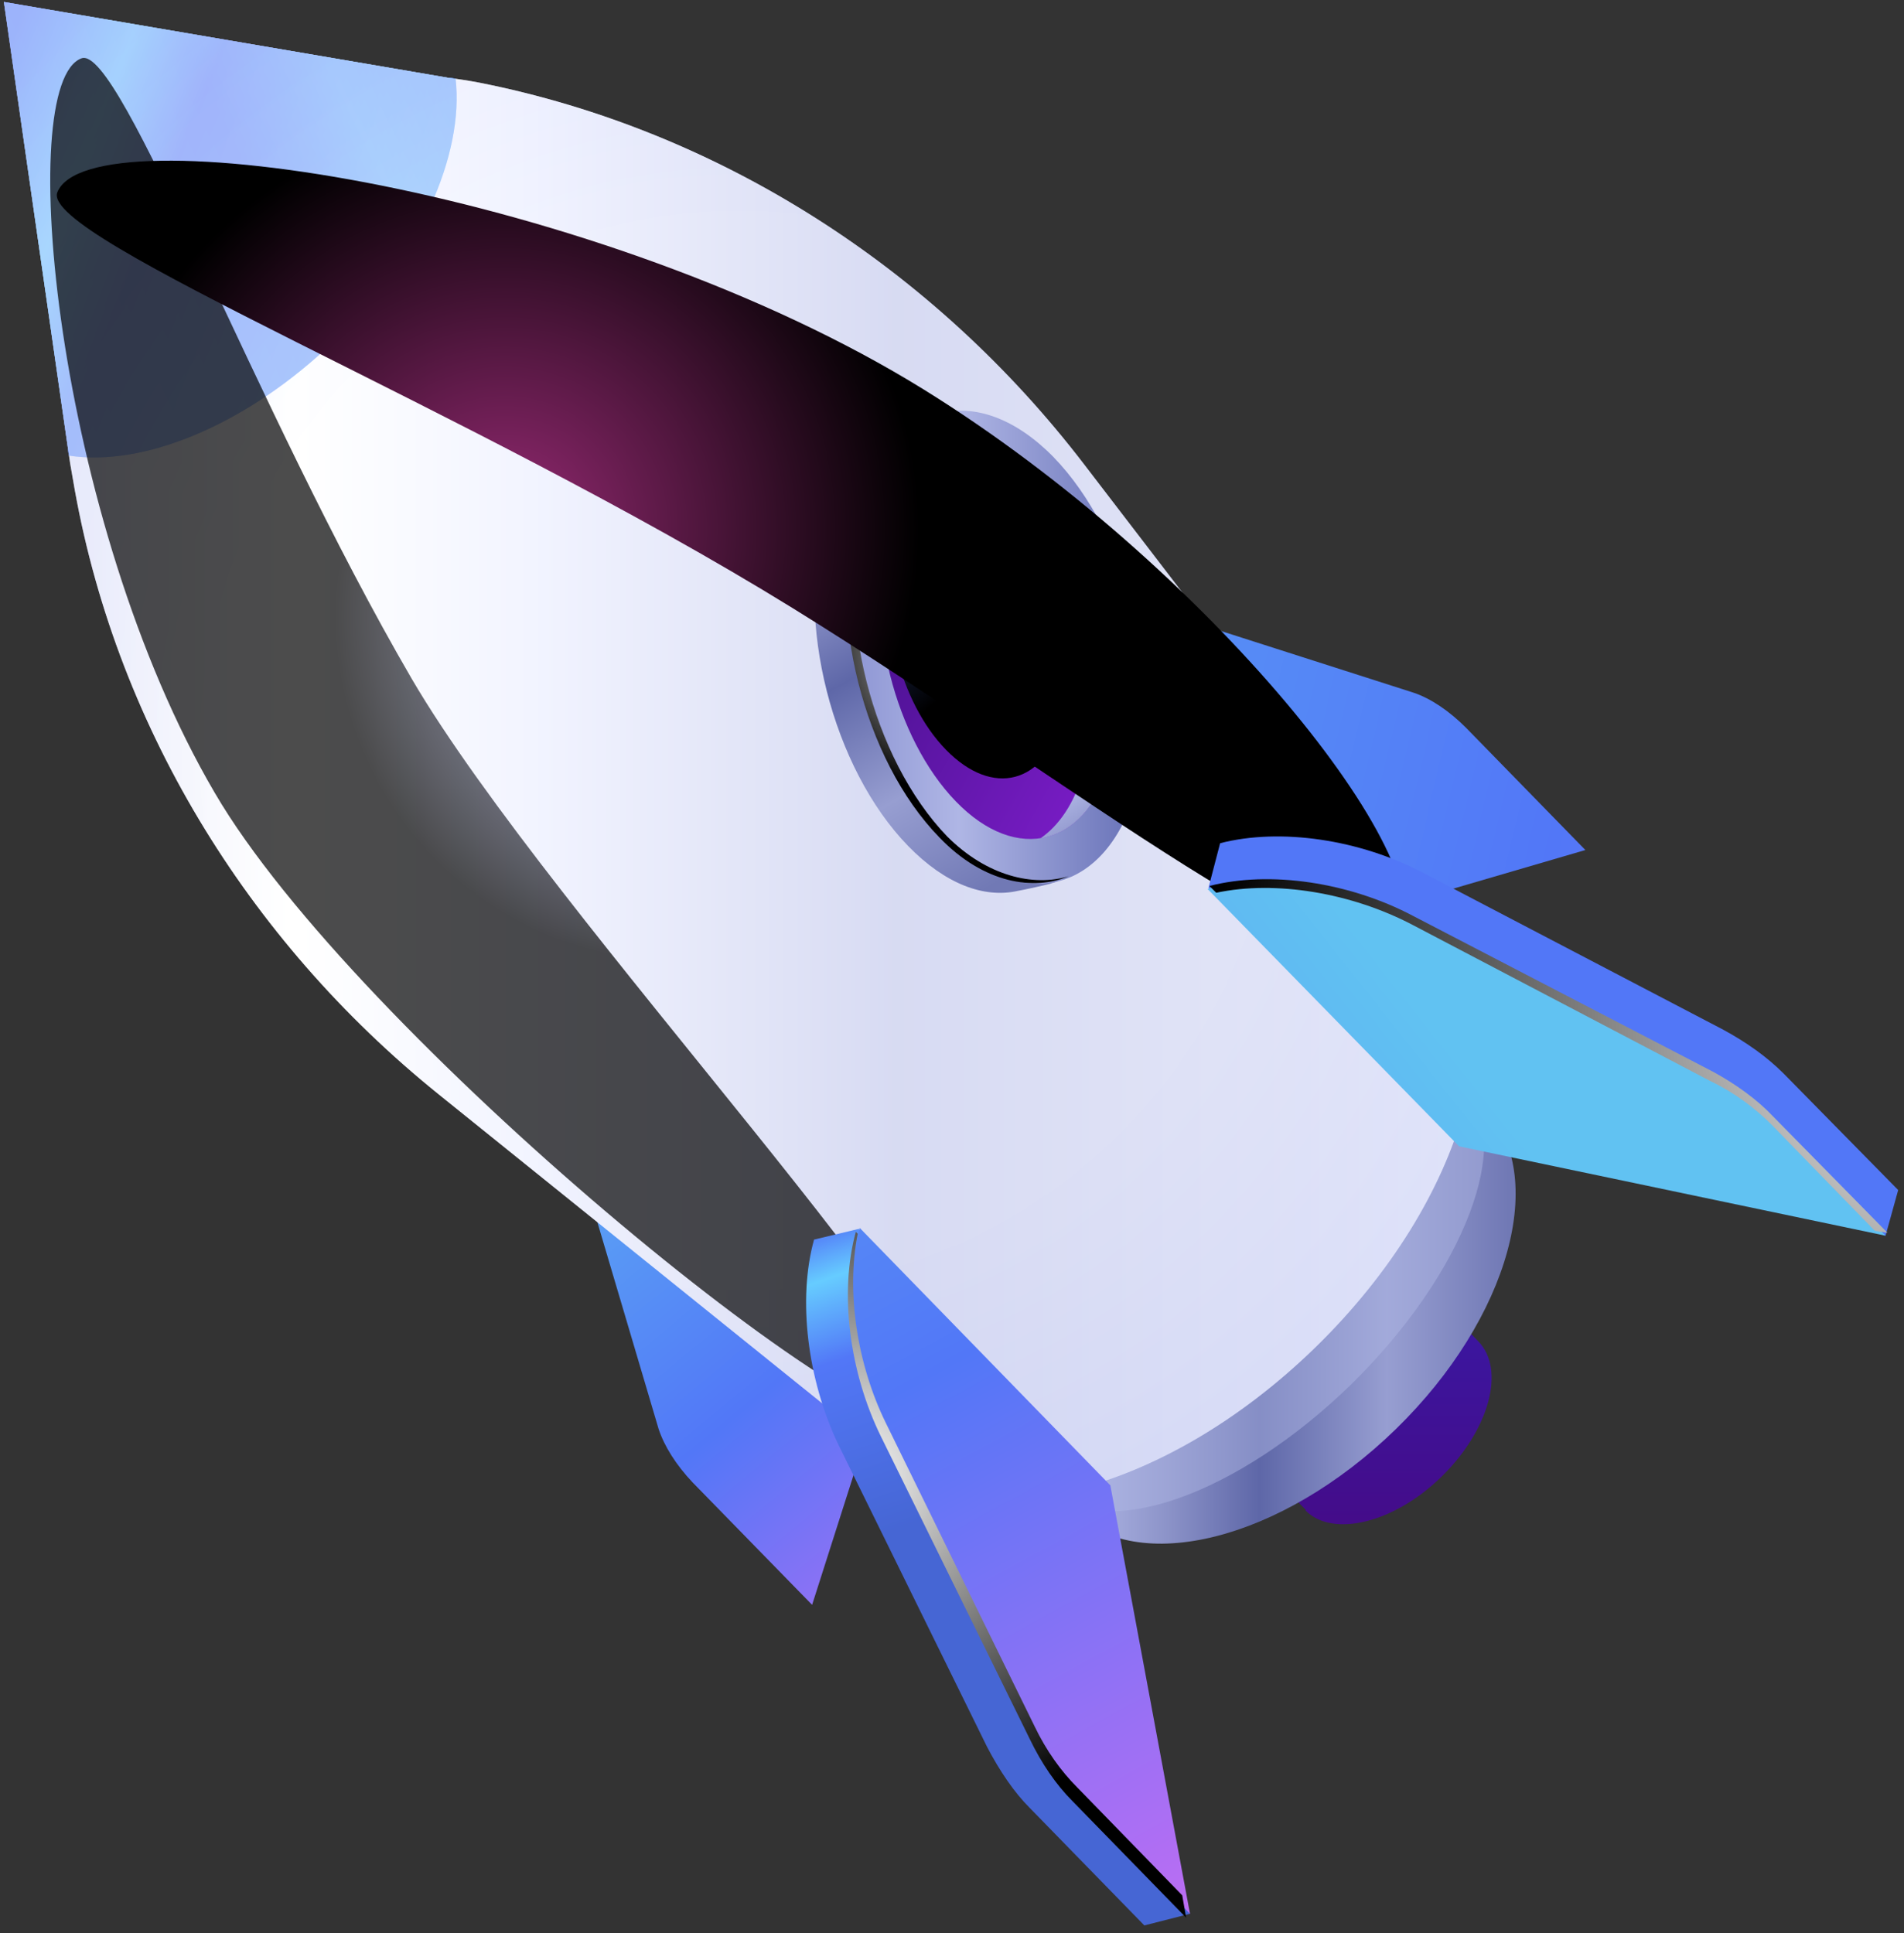 <svg version="1.2" xmlns="http://www.w3.org/2000/svg" viewBox="0 0 196 199" width="196" height="199"><rect x="0" y="0" width="196" height="199" fill="#333333" stroke="none"/><defs><linearGradient id="P" gradientUnits="userSpaceOnUse"/><linearGradient id="g1" x2="1" href="#P" gradientTransform="matrix(-54.85,-65.989,34.154,-28.389,48.208,216.639)"><stop offset=".01" stop-color="#bb6df3"/><stop offset=".43" stop-color="#5277f7"/><stop offset="1" stop-color="#61c2f2"/></linearGradient><linearGradient id="g2" x2="1" href="#P" gradientTransform="matrix(-230.456,-51.298,27.088,-121.694,264.833,83.134)"><stop offset=".01" stop-color="#bb6df3"/><stop offset=".43" stop-color="#5277f7"/><stop offset="1" stop-color="#61c2f2"/></linearGradient><linearGradient id="g3" x2="1" href="#P" gradientTransform="matrix(-0.471,90.947,-91.651,-0.474,152.136,88.936)"><stop offset=".01" stop-color="#273b98"/><stop offset=".4" stop-color="#361cac"/><stop offset="1" stop-color="#4e0070"/></linearGradient><linearGradient id="g4" x2="1" href="#P" gradientTransform="matrix(57.212,-0.086,.085,56.651,98.14,101.363)"><stop stop-color="#676fae"/><stop offset=".11" stop-color="#8b92c8"/><stop offset=".23" stop-color="#afb6e5"/><stop offset=".38" stop-color="#8d94c9"/><stop offset=".55" stop-color="#5e67a8"/><stop offset=".78" stop-color="#979ed1"/><stop offset="1" stop-color="#7179b5"/></linearGradient><linearGradient id="g5" x2="1" href="#P" gradientTransform="matrix(149.011,-0.224,.228,151.908,.891,.359)"><stop offset=".01" stop-color="#ced3f4"/><stop offset=".2" stop-color="#fff"/><stop offset=".36" stop-color="#e5e9ff"/><stop offset=".61" stop-color="#afb6e5"/><stop offset="1" stop-color="#ced3f4"/></linearGradient><linearGradient id="g6" x2="1" href="#P" gradientTransform="matrix(55.618,22.432,-23.481,58.218,8.359,-13.47)"><stop stop-color="#5277f7"/><stop offset=".19" stop-color="#6cf"/><stop offset=".34" stop-color="#5277f7"/><stop offset="1" stop-color="#61b6fd"/></linearGradient><linearGradient id="g7" x2="1" href="#P" gradientTransform="matrix(-75.648,37.177,-34.258,-69.708,66.178,35.945)"><stop stop-color="#5277f7"/><stop offset=".19" stop-color="#6cf"/><stop offset=".34" stop-color="#5277f7"/><stop offset="1" stop-color="#6cf"/></linearGradient><radialGradient id="g8" cx="0" cy="0" r="1" href="#P" gradientTransform="matrix(105.736,-0.154,.154,105.736,76.106,77.265)"><stop offset=".53" stop-color="#fff"/><stop offset="1" stop-color="#e5e9ff"/></radialGradient><radialGradient id="g9" cx="0" cy="0" r="1" href="#P" gradientTransform="matrix(-34.529,8.644,-8.644,-34.529,70.053,63.473)"><stop stop-color="#afb6e5"/><stop offset="1"/></radialGradient><linearGradient id="g10" x2="1" href="#P" gradientTransform="matrix(28.539,49.26,-27.316,15.825,108.024,21.9)"><stop stop-color="#676fae"/><stop offset=".11" stop-color="#8b92c8"/><stop offset=".23" stop-color="#afb6e5"/><stop offset=".38" stop-color="#8d94c9"/><stop offset=".55" stop-color="#5e67a8"/><stop offset=".78" stop-color="#979ed1"/><stop offset="1" stop-color="#7179b5"/></linearGradient><linearGradient id="g11" x2="1" href="#P" gradientTransform="matrix(30.254,-0.045,.073,48.65,87.737,42.294)"><stop offset=".04" stop-color="#929ad6"/><stop offset=".36" stop-color="#afb6e5"/><stop offset="1" stop-color="#646eb5"/></linearGradient><linearGradient id="g12" x2="1" href="#P" gradientTransform="matrix(32.914,18.414,-19.004,33.968,105.734,21.309)"><stop offset=".1" stop-color="#45108a"/><stop offset="1" stop-color="#7c1dc9"/></linearGradient><linearGradient id="g13" x2="1" href="#P" gradientTransform="matrix(18.475,23.12,-16.483,13.171,101.429,30.413)"><stop stop-color="#5277f7"/><stop offset="1"/></linearGradient><linearGradient id="g14" x2="1" href="#P" gradientTransform="matrix(-20.023,-34.561,16.454,-9.532,93.854,101.422)"><stop stop-color="#676fae"/><stop offset=".11" stop-color="#8b92c8"/><stop offset=".23" stop-color="#afb6e5"/><stop offset=".38" stop-color="#8d94c9"/><stop offset=".55" stop-color="#5e67a8"/><stop offset=".78" stop-color="#979ed1"/><stop offset="1" stop-color="#7179b5"/></linearGradient><radialGradient id="g15" cx="0" cy="0" r="1" href="#P" gradientTransform="matrix(14.754,-0.022,.022,14.754,98.546,66.937)"><stop stop-color="#fff"/><stop offset="1"/></radialGradient><radialGradient id="g16" cx="0" cy="0" r="1" href="#P" gradientTransform="matrix(41.433,10.251,-10.251,41.433,51.971,54.489)"><stop stop-color="#972a74"/><stop offset="1"/></radialGradient><linearGradient id="g17" x2="1" href="#P" gradientTransform="matrix(13.331,-41.008,149.383,48.56,-93.768,105.299)"><stop stop-color="#4666d4"/><stop offset=".46" stop-color="#5277f7"/><stop offset=".67" stop-color="#6cf"/><stop offset=".8" stop-color="#5277f7"/></linearGradient><linearGradient id="g18" x2="1" href="#P" gradientTransform="matrix(132.83,-104.278,226.42,288.416,-55.256,120.733)"><stop offset=".01" stop-color="#bb6df3"/><stop offset=".43" stop-color="#5277f7"/><stop offset="1" stop-color="#61c2f2"/></linearGradient><radialGradient id="g19" cx="0" cy="0" r="1" href="#P" gradientTransform="matrix(77.631,-0.113,.113,77.631,202.34,105.239)"><stop stop-color="#fff"/><stop offset="1"/></radialGradient><linearGradient id="g20" x2="1" href="#P" gradientTransform="matrix(-12.809,-37.708,9.906,-3.365,-36.672,201.29)"><stop stop-color="#4666d4"/><stop offset=".46" stop-color="#5277f7"/><stop offset=".67" stop-color="#6cf"/><stop offset=".8" stop-color="#5277f7"/></linearGradient><linearGradient id="g21" x2="1" href="#P" gradientTransform="matrix(-68.653,-128.331,31.424,-16.811,-35.419,282.631)"><stop offset=".01" stop-color="#bb6df3"/><stop offset=".43" stop-color="#5277f7"/><stop offset="1" stop-color="#61c2f2"/></linearGradient><radialGradient id="g22" cx="0" cy="0" r="1" href="#P" gradientTransform="matrix(38.464,-0.058,.058,38.464,87.102,151.843)"><stop stop-color="#fff"/><stop offset="1"/></radialGradient></defs><style>.a{fill:url(#g1)}.b{fill:url(#g2)}.c{fill:url(#g3)}.d{fill:url(#g4)}.e{opacity:.5;mix-blend-mode:multiply;fill:#afb6e5}.f{fill:url(#g5)}.g{fill:url(#g6)}.h{opacity:.3;fill:url(#g7)}.i{opacity:.5;mix-blend-mode:multiply;fill:url(#g8)}.j{opacity:.7;mix-blend-mode:color-dodge;fill:url(#g9)}.k{fill:url(#g10)}.l{fill:url(#g11)}.m{fill:url(#g12)}.n{mix-blend-mode:screen;fill:url(#g13)}.o{fill:url(#g14)}.p{mix-blend-mode:color-dodge;fill:url(#g15)}.q{mix-blend-mode:color-dodge;fill:url(#g16)}.r{fill:url(#g17)}.s{fill:url(#g18)}.t{mix-blend-mode:color-dodge;fill:url(#g19)}.u{fill:url(#g20)}.v{fill:url(#g21)}.w{mix-blend-mode:color-dodge;fill:url(#g22)}</style><path class="a" d="m92.6 137l-9 28.2-12.3-12.6c-1.7-1.8-2.9-3.7-3.5-5.5l-6.9-23.3c-1.4-4.9 1.7-9.2 8.2-10.8z"/><path class="b" d="m134.8 95.8l28.4-8.3-12.3-12.6c-1.7-1.7-3.6-3-5.4-3.6l-23.1-7.4c-4.9-1.6-9.2 1.4-11 7.9z"/><path class="c" d="m131.9 152.9l17.8-17.4 2.5 2.6h-0.1q0.1 0 0.1 0c2.8 2.9 1.1 9.1-3.8 13.9-4.9 4.8-11.2 6.3-14 3.5q0-0.1 0-0.1z"/><path class="d" d="m97.9 142.7l42.5-41.4 12.3 12.6q0 0.1 0.1 0.1c6.7 6.9 2.6 21.7-9.1 33.1-11.8 11.5-26.7 15.2-33.4 8.4q0-0.1-0.1-0.2z"/><path class="e" d="m98.3 143.1l42.5-41.4 9.8 10.1q0.1 0 0.1 0.1c5.3 5.4 0.1 19.1-11.6 30.6-11.7 11.4-25.5 16.3-30.9 10.8q0 0-0.1-0.1z"/><path class="f" d="m45.1 112.6c-19.7-15.9-33.4-38.3-37.6-63.3q-0.3-1.6-0.5-3.1l-6.6-46 45.7 7.8q1.6 0.2 3.2 0.5c24.8 4.9 46.9 19.2 62.3 39.3l35.8 46.7h-0.1q0.2 0.1 0.3 0.2c8.8 9.1 3.4 28.8-12.2 44-15.6 15.2-35.4 20.1-44.3 11q-0.1-0.1-0.2-0.2z"/><path class="g" d="m7 46.2l-6.6-46 45.7 7.8q0.4 0 0.8 0.1c0.9 7.8-3.7 18.3-12.5 27-8.9 8.6-19.6 13-27.3 11.8q-0.1-0.4-0.1-0.7z"/><path class="h" d="m7 46.2l-6.6-46 45.7 7.8q0.4 0 0.8 0.1c0.9 7.8-3.7 18.3-12.5 27-8.9 8.6-19.6 13-27.3 11.8q-0.1-0.4-0.1-0.7z"/><path class="i" d="m45.1 112.6c-19.7-15.9-33.4-38.3-37.6-63.3q-0.3-1.6-0.5-3.1l-6.6-46 45.7 7.8q1.6 0.2 3.2 0.5c24.8 4.9 46.9 19.2 62.3 39.3l35.8 46.7h-0.1q0.2 0.1 0.3 0.2c8.8 9.1 3.4 28.8-12.2 44-15.6 15.2-35.4 20.1-44.3 11q-0.1-0.1-0.2-0.2z"/><path class="j" d="m42.4 69.9c-16.3-28-30-65.3-34-63.9-7 2.5-2.7 47.6 13.7 75.6 14.4 24.7 68.2 68.7 74.5 64.9 6.4-3.7-39.8-52-54.2-76.6z"/><path class="k" d="m93.5 87.1c3.8 3.9 7.8 5.4 11.3 4.6 0.1 0 3.4-0.7 3.5-0.8 3.5-0.9-0.7-2.4 0.8-7.8 3-10.8-0.8-26-8.6-34-3.9-3.9-0.3-7.5-3.8-6.6-0.1 0-3.9 1-4 1.1-3.4 0.9-6.3 4.2-7.8 9.5-3.1 10.8 0.8 26 8.6 34z"/><path class="l" d="m97.4 86.2c7.8 8 16.6 5.7 19.6-5.1 3-10.8-0.8-26.1-8.6-34.1-7.8-7.9-16.6-5.7-19.6 5.2-3 10.8 0.8 26 8.6 34z"/><path class="m" d="m98.4 82.5c6.3 6.5 13.5 4.6 15.9-4.2 2.5-8.7-0.6-21.1-6.9-27.6-6.4-6.5-13.5-4.6-16 4.2-2.4 8.7 0.7 21.1 7 27.6z"/><path class="n" d="m97.4 77.2c4.8 4.9 10.1 3.5 12-3.1 1.8-6.6-0.5-15.9-5.3-20.8-4.7-4.9-10.1-3.5-12 3.1-1.8 6.6 0.5 15.9 5.3 20.8z"/><path class="o" d="m111.5 79.5c2.5-8.8-0.6-21.2-7-27.7-2.9-2.9-6-4.2-8.7-3.7 3.3-2.2 7.6-1.5 11.6 2.6 6.3 6.5 9.4 18.9 6.9 27.6-1.3 4.8-4 7.5-7.2 8 1.9-1.3 3.5-3.6 4.4-6.8z"/><path class="p" d="m88.1 52.2c1.5-5.2 5-8.4 7.4-9.2-2.7 1.4-5.3 4.7-6.5 9.1-3.1 10.8 0.8 26 8.5 34 4.1 4.1 8.9 5.2 12.5 4.1-3.5 1.5-8.7 0.8-13.3-4-7.8-8-11.6-23.2-8.6-34z"/><path class="q" d="m81.6 62.6c-33.2-20.5-77.5-38.1-75.7-42.8 3.3-8.4 56.1-0.2 89.2 20.3 29.2 18.1 53.7 48.8 49 56.4-4.6 7.5-33.4-15.9-62.5-33.9z"/><path class="r" d="m151.4 113.3l42.7 13.9 1.3-4.7-11.8-12c-1.7-1.7-3.8-3.2-6.2-4.5l-30.8-16.1c-6.6-3.5-14.8-4.7-21-3.1l-1.2 4.6z"/><path class="s" d="m150.2 118l43.9 9.2-11.8-12c-1.6-1.7-3.8-3.2-6.2-4.5l-30.8-16.1c-6.6-3.5-14.8-4.7-21-3.1z"/><path class="t" d="m182.4 115.8c-1.7-1.7-3.8-3.3-6.3-4.5l-30.7-16.1c-6.3-3.3-14.1-4.6-20.2-3.3l-0.7-0.7c6.2-1.6 14.4-0.4 21 3.1l30.8 16c2.4 1.3 4.6 2.9 6.2 4.6l11.8 12-1.3-0.2z"/><path class="u" d="m109.6 154.1l12.9 42.9-4.7 1.2-11.8-12.1c-1.6-1.6-3.1-3.8-4.4-6.3l-15.3-31.1c-3.2-6.7-4.2-15-2.5-21.1l4.6-1.1z"/><path class="v" d="m114.3 152.9l8.2 44.1-11.8-12c-1.6-1.7-3.1-3.9-4.3-6.4l-15.3-31.1c-3.3-6.7-4.3-14.9-2.6-21.1z"/><path class="w" d="m106 179l-15.3-31.1c-3.3-6.7-4.3-14.9-2.6-21.1l0.2 0.2c-1.2 5.9-0.1 13.4 2.9 19.5l15.3 31.2c1.2 2.5 2.7 4.6 4.4 6.3l10.8 11.1 0.4 2.3-11.7-12c-1.7-1.7-3.2-3.9-4.4-6.4z"/></svg>
